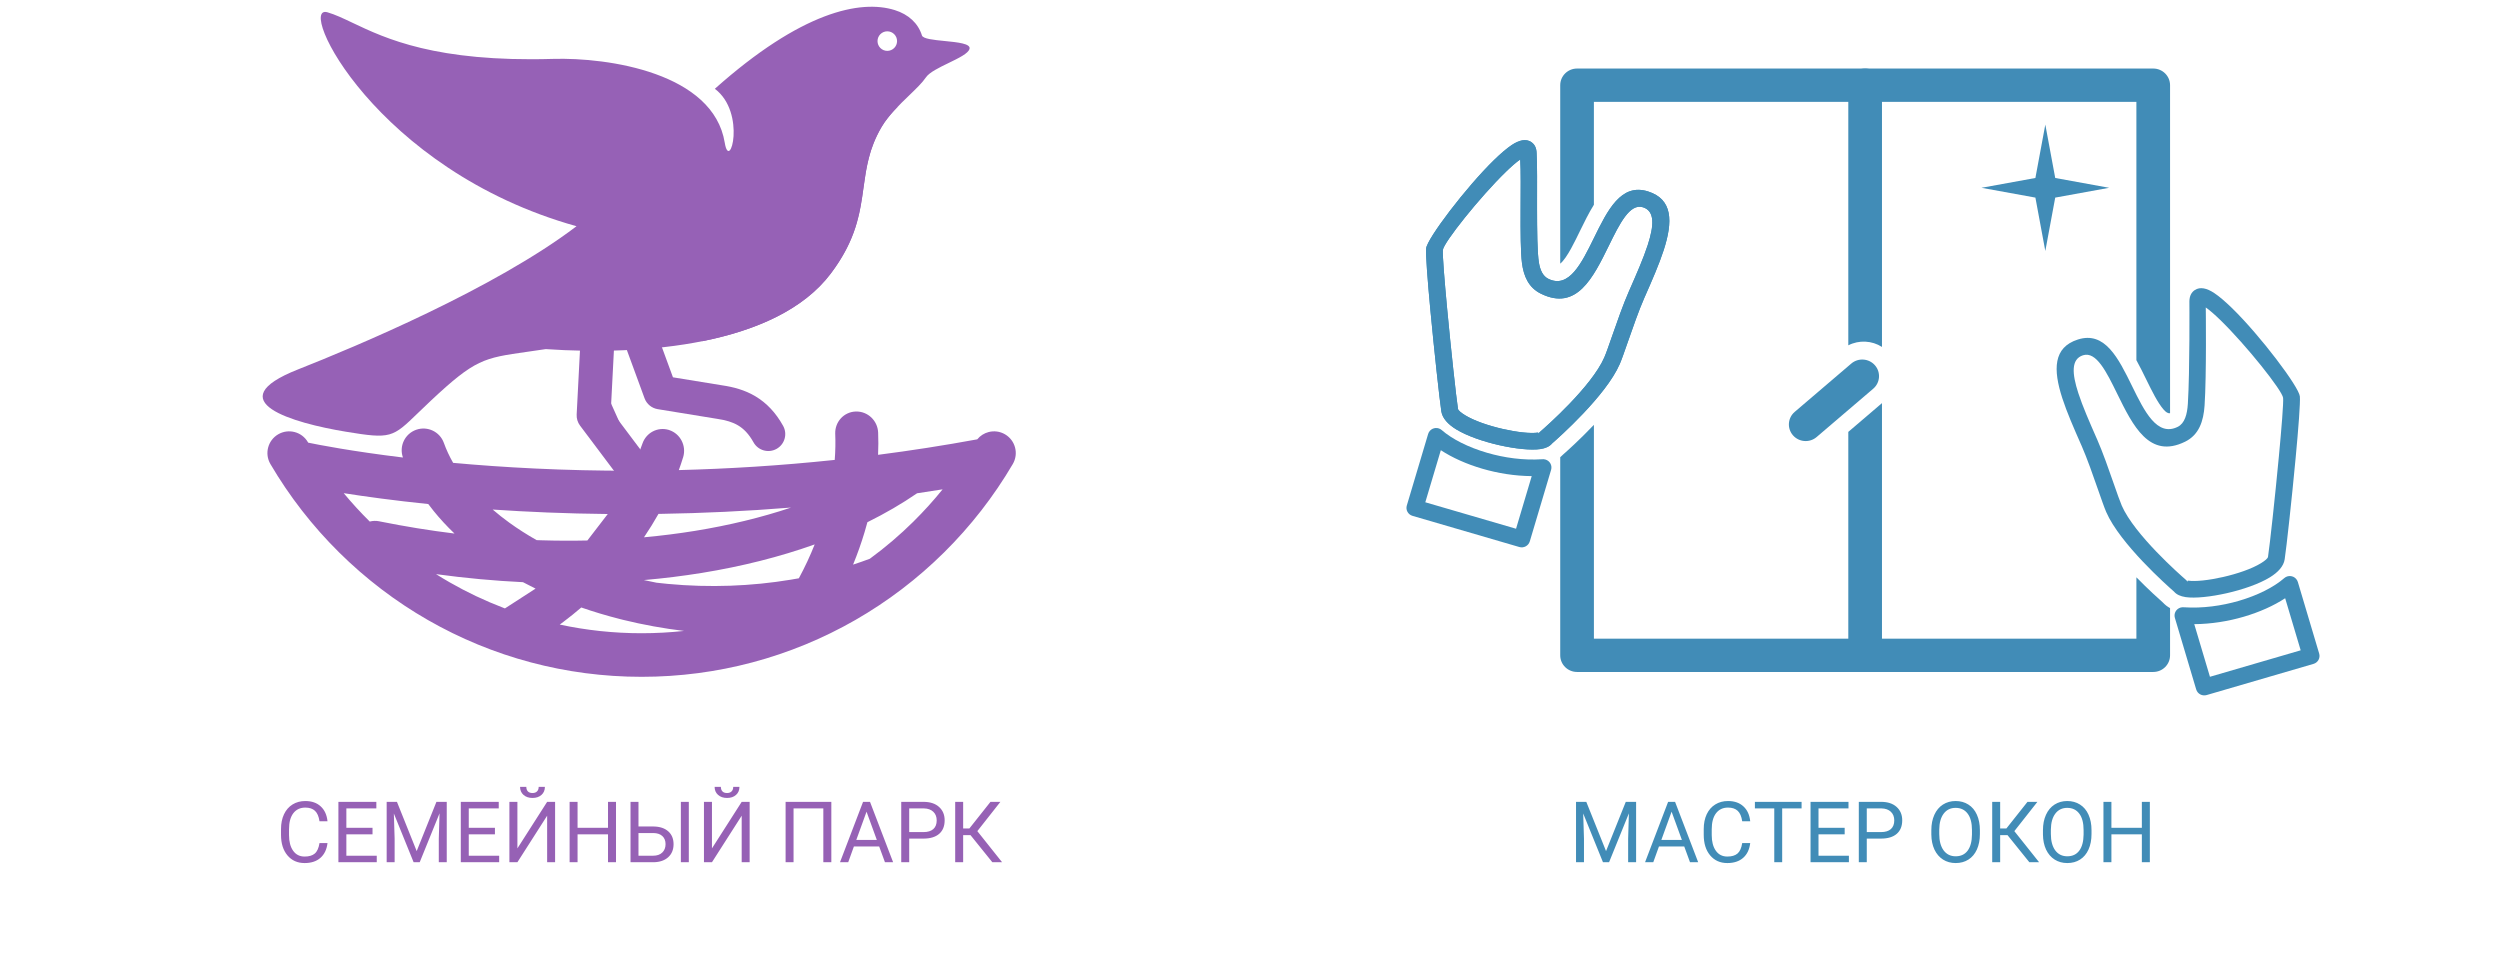 <svg width="296" height="114" viewBox="0 0 296 114" fill="none" xmlns="http://www.w3.org/2000/svg">
<path fill-rule="evenodd" clip-rule="evenodd" d="M67.773 37.585C67.773 37.585 73.627 54.206 76.738 57.547L67.773 37.585Z" fill="#9661B6"/>
<path fill-rule="evenodd" clip-rule="evenodd" d="M83.15 40.398C89.448 39.139 95.124 36.695 98.375 32.369C103.71 25.274 100.954 20.866 104.371 15.036C104.86 14.201 105.542 13.404 106.262 12.656C93.286 15.813 83.601 26.976 83.15 40.398Z" fill="#9661B6"/>
<path fill-rule="evenodd" clip-rule="evenodd" d="M41.753 2.705C45.629 4.549 51.584 7.382 65.445 6.974C72.073 6.779 84.471 8.646 85.81 16.897C86.391 20.475 88.401 13.351 84.638 10.512C94.86 1.405 101.851 -0.083 105.944 1.196C107.571 1.704 108.709 2.753 109.157 4.194C109.284 4.602 110.551 4.727 111.854 4.856C113.378 5.007 114.95 5.163 114.793 5.781C114.656 6.324 113.509 6.88 112.317 7.458C111.193 8.003 110.029 8.568 109.631 9.16C109.21 9.787 108.461 10.508 107.632 11.308C106.481 12.417 105.176 13.676 104.378 15.036C102.887 17.58 102.572 19.854 102.246 22.198C101.826 25.225 101.389 28.37 98.382 32.369C91.959 40.914 76.078 42.123 64.618 41.334C63.798 41.459 63.066 41.563 62.402 41.657C57.252 42.387 56.261 42.528 51.012 47.442C50.433 47.985 49.936 48.465 49.499 48.888C46.471 51.819 46.289 51.995 40.976 51.119C34.7 50.086 25.71 47.514 35.294 43.736C42.036 41.077 58.544 34.178 68.26 26.785C44.433 20.128 35.039 0.372 38.77 1.456C39.685 1.721 40.632 2.172 41.753 2.705ZM106.212 4.865C106.212 5.504 105.694 6.023 105.055 6.023C104.416 6.023 103.898 5.504 103.898 4.865C103.898 4.226 104.416 3.708 105.055 3.708C105.694 3.708 106.212 4.226 106.212 4.865Z" fill="#9661B6"/>
<path fill-rule="evenodd" clip-rule="evenodd" d="M74.79 37.174C75.83 36.793 76.983 37.327 77.364 38.367L79.678 44.674L85.508 45.624C86.824 45.817 88.183 46.168 89.455 46.929C90.755 47.708 91.843 48.842 92.721 50.42C93.26 51.388 92.911 52.609 91.943 53.148C90.975 53.686 89.753 53.338 89.215 52.37C88.641 51.338 88.025 50.749 87.394 50.371C86.741 49.98 85.949 49.742 84.913 49.591L84.879 49.586L77.876 48.445C77.161 48.328 76.565 47.836 76.315 47.156L73.598 39.748C73.216 38.708 73.75 37.556 74.79 37.174Z" fill="#9661B6"/>
<path fill-rule="evenodd" clip-rule="evenodd" d="M70.827 38.601C71.933 38.658 72.784 39.601 72.727 40.707L72.321 48.563L78.721 57.079C79.386 57.964 79.208 59.222 78.322 59.888C77.436 60.553 76.179 60.375 75.513 59.489L68.677 50.392C68.394 50.016 68.253 49.553 68.277 49.083L68.72 40.5C68.777 39.394 69.721 38.544 70.827 38.601Z" fill="#9661B6"/>
<path fill-rule="evenodd" clip-rule="evenodd" d="M76.249 63.616C78.308 63.427 80.321 63.173 82.278 62.856C86.332 62.198 90.15 61.271 93.661 60.096C88.288 60.531 83.152 60.761 78.312 60.84L77.964 60.846C77.441 61.774 76.868 62.7 76.248 63.616L77.964 60.846L76.248 63.616H76.249ZM63.412 69.69L63.331 69.651C62.852 69.417 62.383 69.177 61.922 68.931C58.55 68.769 55.11 68.453 51.625 67.978C52.156 68.312 52.695 68.635 53.24 68.948C55.277 70.116 57.413 71.131 59.631 71.978L59.784 72.036L63.412 69.69L63.412 69.69ZM71.958 60.86C67.013 60.809 62.447 60.61 58.335 60.331C58.948 60.86 59.601 61.375 60.291 61.876C61.297 62.603 62.381 63.298 63.538 63.952L64.106 63.97C65.944 64.026 67.758 64.034 69.546 63.994L71.958 60.86V60.86ZM74.855 55.735C66.718 55.751 59.544 55.342 53.651 54.802C53.208 54.025 52.84 53.237 52.555 52.443C52.315 51.774 51.827 51.264 51.232 50.984C50.645 50.707 49.95 50.651 49.288 50.881L49.265 50.889C48.595 51.13 48.086 51.618 47.805 52.212C47.527 52.799 47.472 53.493 47.703 54.155L47.708 54.17C41.655 53.435 37.715 52.665 36.491 52.411L36.449 52.342C36.091 51.73 35.517 51.32 34.881 51.155C34.245 50.989 33.545 51.067 32.933 51.425C32.322 51.784 31.912 52.358 31.746 52.994C31.58 53.63 31.658 54.33 32.016 54.942C34.27 58.78 37.009 62.296 40.147 65.402C43.288 68.512 46.829 71.215 50.682 73.422C54.464 75.589 58.555 77.287 62.873 78.432C67.055 79.543 71.444 80.135 75.966 80.135C80.486 80.135 84.876 79.543 89.058 78.432C93.376 77.287 97.467 75.589 101.249 73.422C105.102 71.215 108.643 68.511 111.784 65.402C114.922 62.296 117.661 58.78 119.915 54.942C120.273 54.33 120.351 53.63 120.185 52.994C120.019 52.358 119.61 51.784 118.998 51.425C118.386 51.067 117.686 50.989 117.051 51.155C116.534 51.289 116.059 51.584 115.707 52.017C111.711 52.752 107.791 53.358 103.964 53.851C104.005 52.947 104.007 52.066 103.972 51.209C103.942 50.504 103.632 49.871 103.157 49.422C102.688 48.98 102.054 48.712 101.365 48.723L101.327 48.723L101.307 48.724L101.297 48.724C100.605 48.753 99.991 49.059 99.558 49.53L99.559 49.532L99.558 49.533C99.131 50 98.877 50.626 98.89 51.308L98.89 51.334L98.891 51.348L98.891 51.368C98.933 52.357 98.913 53.388 98.833 54.453C92.337 55.14 86.15 55.511 80.372 55.658C80.552 55.169 80.715 54.68 80.863 54.197L80.886 54.133C81.089 53.46 81.007 52.762 80.706 52.18C80.409 51.604 79.899 51.141 79.243 50.923L79.18 50.9C78.522 50.702 77.842 50.788 77.275 51.091C76.734 51.381 76.293 51.87 76.074 52.496C75.842 53.18 74.855 55.737 74.855 55.737V55.735ZM68.824 71.926C68.144 72.511 67.438 73.079 66.709 73.627L66.275 73.949C69.396 74.621 72.637 74.975 75.966 74.975C77.664 74.975 79.341 74.882 80.991 74.703C78.596 74.416 76.189 73.983 73.801 73.396L73.38 73.29C71.805 72.89 70.286 72.434 68.824 71.926ZM94.585 68.469C95.301 67.147 95.925 65.805 96.459 64.458C92.353 65.924 87.862 67.06 83.079 67.836C80.859 68.195 78.574 68.478 76.232 68.681C76.733 68.791 77.235 68.894 77.736 68.992C78.18 69.044 78.624 69.091 79.067 69.133C84.046 69.603 88.991 69.405 93.633 68.634C93.952 68.582 94.269 68.526 94.585 68.469ZM102.7 61.83C102.595 62.222 102.483 62.615 102.365 63.01C101.982 64.287 101.529 65.572 101.004 66.851C101.677 66.632 102.339 66.4 102.988 66.156C104.825 64.811 106.557 63.334 108.169 61.739L108.17 61.738L108.169 61.736C109.384 60.535 110.532 59.267 111.605 57.938C110.593 58.101 109.585 58.255 108.583 58.403C106.775 59.645 104.809 60.788 102.7 61.83ZM43.777 61.753C44.133 61.66 44.515 61.644 44.899 61.721L44.962 61.736C47.941 62.335 50.897 62.814 53.814 63.173C52.91 62.31 52.083 61.415 51.34 60.495C51.122 60.225 50.911 59.953 50.708 59.679C46.64 59.261 43.261 58.795 40.696 58.391C41.662 59.554 42.686 60.672 43.762 61.736L43.777 61.752V61.753Z" fill="#9661B6"/>
<path d="M38.776 99.82C38.687 100.576 38.407 101.16 37.936 101.573C37.468 101.982 36.845 102.186 36.066 102.186C35.221 102.186 34.544 101.884 34.033 101.278C33.526 100.673 33.272 99.862 33.272 98.848V98.161C33.272 97.496 33.39 96.912 33.626 96.408C33.865 95.904 34.202 95.518 34.637 95.249C35.072 94.978 35.576 94.842 36.149 94.842C36.908 94.842 37.517 95.055 37.975 95.48C38.434 95.902 38.7 96.488 38.776 97.238H37.828C37.746 96.668 37.568 96.256 37.293 96.001C37.021 95.745 36.64 95.618 36.149 95.618C35.547 95.618 35.074 95.84 34.73 96.285C34.39 96.73 34.22 97.364 34.22 98.185V98.877C34.22 99.653 34.382 100.27 34.706 100.728C35.03 101.186 35.483 101.416 36.066 101.416C36.589 101.416 36.99 101.298 37.268 101.062C37.55 100.823 37.736 100.409 37.828 99.82H38.776ZM44.107 98.784H41.009V101.317H44.608V102.088H40.067V94.94H44.559V95.716H41.009V98.013H44.107V98.784ZM46.999 94.94L49.336 100.772L51.673 94.94H52.895V102.088H51.953V99.305L52.041 96.3L49.694 102.088H48.972L46.631 96.315L46.724 99.305V102.088H45.781V94.94H46.999ZM58.6 98.784H55.502V101.317H59.101V102.088H54.559V94.94H59.051V95.716H55.502V98.013H58.6V98.784ZM64.781 94.94H65.723V102.088H64.781V96.58L61.261 102.088H60.313V94.94H61.261V100.448L64.781 94.94ZM64.516 93.163C64.516 93.559 64.38 93.878 64.108 94.12C63.84 94.359 63.486 94.478 63.048 94.478C62.609 94.478 62.254 94.357 61.982 94.115C61.711 93.873 61.575 93.556 61.575 93.163H62.316C62.316 93.392 62.378 93.572 62.503 93.703C62.627 93.831 62.809 93.894 63.048 93.894C63.277 93.894 63.455 93.831 63.583 93.703C63.714 93.575 63.779 93.395 63.779 93.163H64.516ZM72.935 102.088H71.988V98.784H68.384V102.088H67.442V94.94H68.384V98.013H71.988V94.94H72.935V102.088ZM75.596 97.856H77.373C78.12 97.866 78.702 98.058 79.121 98.431C79.54 98.804 79.75 99.311 79.75 99.953C79.75 100.597 79.538 101.111 79.116 101.494C78.694 101.877 78.118 102.075 77.388 102.088H74.654V94.94H75.596V97.856ZM75.596 98.632V101.317H77.319C77.787 101.317 78.151 101.193 78.409 100.944C78.671 100.695 78.802 100.362 78.802 99.943C78.802 99.54 78.676 99.223 78.424 98.99C78.175 98.758 77.82 98.638 77.359 98.632H75.596ZM81.556 102.088H80.614V94.94H81.556V102.088ZM87.816 94.94H88.758V102.088H87.816V96.58L84.296 102.088H83.348V94.94H84.296V100.448L87.816 94.94ZM87.551 93.163C87.551 93.559 87.415 93.878 87.143 94.12C86.875 94.359 86.521 94.478 86.083 94.478C85.644 94.478 85.289 94.357 85.017 94.115C84.746 93.873 84.61 93.556 84.61 93.163H85.351C85.351 93.392 85.413 93.572 85.538 93.703C85.662 93.831 85.844 93.894 86.083 93.894C86.312 93.894 86.49 93.831 86.618 93.703C86.749 93.575 86.814 93.395 86.814 93.163H87.551ZM98.43 102.088H97.482V95.716H93.957V102.088H93.015V94.94H98.43V102.088ZM104.095 100.223H101.101L100.428 102.088H99.456L102.186 94.94H103.01L105.745 102.088H104.778L104.095 100.223ZM101.385 99.447H103.816L102.598 96.104L101.385 99.447ZM107.65 99.29V102.088H106.707V94.94H109.344C110.126 94.94 110.738 95.14 111.18 95.539C111.625 95.938 111.847 96.467 111.847 97.125C111.847 97.819 111.63 98.354 111.194 98.73C110.762 99.103 110.142 99.29 109.334 99.29H107.65ZM107.65 98.519H109.344C109.848 98.519 110.234 98.401 110.502 98.165C110.771 97.927 110.905 97.583 110.905 97.135C110.905 96.709 110.771 96.369 110.502 96.113C110.234 95.858 109.866 95.725 109.398 95.716H107.65V98.519ZM114.906 98.877H114.037V102.088H113.094V94.94H114.037V98.092H114.773L117.272 94.94H118.446L115.716 98.406L118.647 102.088H117.493L114.906 98.877Z" fill="#9661B5"/>
<path d="M257.396 70.038C256.613 69.354 251.013 64.391 249.375 60.623C249.152 60.11 248.81 59.126 248.404 57.966C247.828 56.311 247.118 54.278 246.468 52.794L246.395 52.633C245.542 50.693 244.72 48.822 244.178 47.149C243.075 43.748 243.098 41.127 246.026 40.197C249.231 39.179 250.816 42.408 252.453 45.746C253.896 48.69 255.397 51.744 257.838 50.54C258.668 50.131 258.964 49.071 259.043 47.798C259.284 43.892 259.224 35.662 259.224 35.662C259.237 35.037 259.466 34.602 259.875 34.336C260.494 33.936 261.284 34.11 262.175 34.703C262.767 35.096 263.482 35.715 264.257 36.466C267.601 39.717 272.197 45.801 272.304 46.934C272.371 47.657 272.132 50.732 271.802 54.239C271.349 59.072 270.724 64.783 270.505 66.224C270.382 67.042 269.73 67.755 268.761 68.352C267.485 69.138 265.54 69.804 263.658 70.233C261.757 70.663 259.881 70.862 258.779 70.698C258.169 70.607 257.691 70.393 257.398 70.038H257.396ZM251.206 59.844C252.709 63.306 258.163 68.089 258.735 68.586C258.829 68.658 258.914 68.746 258.981 68.85C259.037 68.941 258.962 68.729 259.074 68.746C259.951 68.876 261.547 68.698 263.212 68.318C264.895 67.935 266.613 67.352 267.704 66.68C268.192 66.379 268.504 66.115 268.532 65.931C268.748 64.508 269.366 58.846 269.818 54.052C270.139 50.642 270.376 47.695 270.32 47.112C270.239 46.257 265.981 40.9 262.86 37.866C262.223 37.248 261.641 36.738 261.164 36.404C261.164 36.404 261.265 44.409 261.021 48.022C260.896 49.85 260.373 51.48 258.724 52.293C254.486 54.382 252.541 50.421 250.668 46.604C249.413 44.044 248.197 41.567 246.631 42.064C245.196 42.521 245.326 44.247 246.073 46.544C246.585 48.125 247.389 49.95 248.22 51.845L248.293 52.006C248.981 53.573 249.701 55.639 250.286 57.319C250.67 58.419 250.993 59.347 251.208 59.84L251.206 59.844Z" fill="#418CB7"/>
<path d="M260.03 81.632L257.506 73.157C257.35 72.636 257.652 72.088 258.178 71.936C258.315 71.896 258.454 71.886 258.587 71.903C260.775 72.046 263.045 71.733 265.089 71.137C267.303 70.492 269.223 69.522 270.454 68.45C270.866 68.09 271.494 68.13 271.856 68.536C271.954 68.648 272.025 68.775 272.065 68.908L274.59 77.383C274.746 77.904 274.445 78.451 273.918 78.604L261.266 82.295C260.74 82.45 260.186 82.151 260.032 81.63L260.03 81.632ZM259.8 73.9L261.657 80.131L272.401 76.997L270.563 70.83C269.22 71.712 267.518 72.479 265.65 73.024C263.816 73.559 261.804 73.886 259.799 73.9H259.8Z" fill="#418CB7"/>
<path d="M186.723 8.115H254.943C256.044 8.115 256.935 8.999 256.935 10.087V48.918C256.699 48.979 256.44 48.798 256.174 48.496C255.478 47.701 254.791 46.307 254.123 44.945C253.739 44.161 253.357 43.38 252.948 42.644V12.061H188.717V24.243C188.111 25.218 187.574 26.312 187.034 27.417C186.553 28.396 185.561 30.543 184.731 31.218V10.087C184.731 8.999 185.623 8.115 186.723 8.115V8.115ZM188.719 50.303V75.617H252.949V68.354C254.359 69.797 255.606 70.913 256.068 71.322C256.316 71.592 256.606 71.819 256.935 72.001V77.59C256.935 78.68 256.044 79.561 254.943 79.561H186.723C185.623 79.561 184.731 78.68 184.731 77.59V54.132C184.847 54.038 184.954 53.938 185.054 53.832C185.53 53.414 187.034 52.07 188.717 50.302L188.719 50.303Z" fill="#418CB7"/>
<path d="M218.839 10.088C218.839 8.999 219.731 8.115 220.833 8.115C221.934 8.115 222.826 8.999 222.826 10.088V41.077C221.636 40.315 220.106 40.237 218.839 40.886V10.088ZM222.826 47.73V77.591C222.826 78.681 221.934 79.564 220.833 79.564C219.731 79.564 218.839 78.681 218.839 77.591V51.136L222.826 47.73Z" fill="#418CB7"/>
<path d="M219.188 43.05C220.018 42.339 221.274 42.428 221.992 43.249C222.71 44.07 222.62 45.313 221.789 46.023L215.092 51.742C214.263 52.453 213.007 52.364 212.289 51.543C211.571 50.722 211.661 49.479 212.491 48.769L219.187 43.05H219.188Z" fill="#418CB7"/>
<path fill-rule="evenodd" clip-rule="evenodd" d="M243.339 21.073L242.165 14.753L240.991 21.073L234.604 22.235L240.991 23.396L242.165 29.717L243.339 23.396L249.725 22.235L243.339 21.073Z" fill="#418CB7"/>
<path d="M183.762 52.509C184.544 51.827 190.145 46.864 191.781 43.095C192.004 42.581 192.348 41.597 192.752 40.435C193.33 38.78 194.038 36.747 194.69 35.264L194.762 35.103C195.616 33.162 196.438 31.291 196.98 29.619C198.083 26.218 198.059 23.595 195.132 22.667C191.927 21.649 190.342 24.877 188.705 28.217C187.26 31.16 185.763 34.214 183.321 33.011C182.68 32.695 182.357 31.991 182.209 31.1C181.824 28.812 182.094 20.448 181.934 18.134C181.921 17.508 181.692 17.073 181.283 16.809C180.664 16.407 179.874 16.582 178.985 17.174C178.393 17.569 177.676 18.186 176.902 18.939C173.558 22.19 168.963 28.274 168.856 29.408C168.787 30.131 169.027 33.203 169.356 36.713C169.811 41.545 170.436 47.256 170.653 48.698C170.776 49.514 171.429 50.228 172.398 50.825C173.674 51.611 175.619 52.279 177.501 52.706C179.402 53.138 181.277 53.333 182.379 53.17C182.989 53.08 183.467 52.866 183.762 52.511V52.509ZM189.952 42.316C188.449 45.777 182.995 50.562 182.422 51.06C182.327 51.131 182.243 51.22 182.177 51.325C182.12 51.415 182.196 51.203 182.084 51.22C181.206 51.35 179.611 51.172 177.946 50.792C176.263 50.409 174.545 49.827 173.452 49.154C172.966 48.853 172.653 48.59 172.624 48.405C172.41 46.981 171.79 41.321 171.34 36.526C171.02 33.116 170.782 30.171 170.838 29.587C170.919 28.734 175.177 23.374 178.298 20.341C178.935 19.721 179.518 19.213 179.994 18.879C180.158 21.454 179.877 28.602 180.199 31.124C180.399 32.693 180.977 34.05 182.436 34.769C186.674 36.858 188.618 32.896 190.491 29.079C191.747 26.519 192.963 24.044 194.529 24.541C195.965 24.996 195.833 26.723 195.088 29.021C194.575 30.602 193.772 32.428 192.94 34.322L192.868 34.483C192.179 36.05 191.459 38.114 190.873 39.796C190.49 40.894 190.167 41.824 189.952 42.316Z" fill="#418CB7"/>
<path d="M181.126 64.104L183.65 55.629C183.806 55.108 183.505 54.56 182.978 54.408C182.841 54.368 182.702 54.358 182.569 54.375C180.381 54.518 178.111 54.205 176.067 53.609C173.853 52.964 171.934 51.995 170.702 50.922C170.29 50.562 169.662 50.602 169.299 51.008C169.201 51.12 169.13 51.247 169.092 51.38L166.566 59.855C166.41 60.376 166.712 60.923 167.238 61.076L179.89 64.767C180.417 64.922 180.97 64.623 181.125 64.102L181.126 64.104ZM181.356 56.372L179.5 62.603L168.756 59.469L170.594 53.302C171.937 54.184 173.639 54.951 175.507 55.496C177.34 56.031 179.353 56.358 181.358 56.372H181.356Z" fill="#418CB7"/>
<path d="M183.762 52.509C184.544 51.827 190.145 46.864 191.781 43.095C192.004 42.581 192.348 41.597 192.752 40.435C193.33 38.78 194.038 36.747 194.69 35.264L194.762 35.103C195.616 33.162 196.438 31.291 196.98 29.619C198.083 26.218 198.059 23.595 195.132 22.667C191.927 21.649 190.342 24.877 188.705 28.217C187.26 31.16 185.763 34.214 183.321 33.011C182.68 32.695 182.357 31.991 182.209 31.1C181.824 28.812 182.094 20.448 181.934 18.134C181.921 17.508 181.692 17.073 181.283 16.809C180.664 16.407 179.874 16.582 178.985 17.174C178.393 17.569 177.676 18.186 176.902 18.939C173.558 22.19 168.963 28.274 168.856 29.408C168.787 30.131 169.027 33.203 169.356 36.713C169.811 41.545 170.436 47.256 170.653 48.698C170.776 49.514 171.429 50.228 172.398 50.825C173.674 51.611 175.619 52.279 177.501 52.706C179.402 53.138 181.277 53.333 182.379 53.17C182.989 53.08 183.467 52.866 183.762 52.511V52.509ZM189.952 42.316C188.449 45.777 182.995 50.562 182.422 51.06C182.327 51.131 182.243 51.22 182.177 51.325C182.12 51.415 182.196 51.203 182.084 51.22C181.206 51.35 179.611 51.172 177.946 50.792C176.263 50.409 174.545 49.827 173.452 49.154C172.966 48.853 172.653 48.59 172.624 48.405C172.41 46.981 171.79 41.321 171.34 36.526C171.02 33.116 170.782 30.171 170.838 29.587C170.919 28.734 175.177 23.374 178.298 20.341C178.935 19.721 179.518 19.213 179.994 18.879C180.158 21.454 179.877 28.602 180.199 31.124C180.399 32.693 180.977 34.05 182.436 34.769C186.674 36.858 188.618 32.896 190.491 29.079C191.747 26.519 192.963 24.044 194.529 24.541C195.965 24.996 195.833 26.723 195.088 29.021C194.575 30.602 193.772 32.428 192.94 34.322L192.868 34.483C192.179 36.05 191.459 38.114 190.873 39.796C190.49 40.894 190.167 41.824 189.952 42.316Z" fill="#418CB7"/>
<path d="M187.818 94.939L190.155 100.772L192.492 94.939H193.715V102.088H192.772V99.304L192.86 96.299L190.514 102.088H189.792L187.45 96.314L187.543 99.304V102.088H186.601V94.939H187.818ZM199.414 100.222H196.42L195.747 102.088H194.775L197.505 94.939H198.329L201.064 102.088H200.097L199.414 100.222ZM196.704 99.446H199.135L197.917 96.103L196.704 99.446ZM207.225 99.819C207.137 100.575 206.857 101.16 206.386 101.572C205.918 101.981 205.294 102.186 204.515 102.186C203.671 102.186 202.993 101.883 202.483 101.277C201.975 100.672 201.722 99.862 201.722 98.847V98.16C201.722 97.496 201.84 96.911 202.075 96.407C202.314 95.903 202.651 95.517 203.087 95.249C203.522 94.977 204.026 94.841 204.599 94.841C205.358 94.841 205.967 95.054 206.425 95.48C206.883 95.902 207.15 96.487 207.225 97.237H206.278C206.196 96.668 206.018 96.255 205.743 96C205.471 95.745 205.09 95.617 204.599 95.617C203.997 95.617 203.524 95.84 203.18 96.285C202.84 96.73 202.669 97.363 202.669 98.184V98.877C202.669 99.653 202.831 100.269 203.155 100.728C203.479 101.186 203.933 101.415 204.515 101.415C205.039 101.415 205.44 101.297 205.718 101.061C206 100.823 206.186 100.409 206.278 99.819H207.225ZM213.308 95.715H211.01V102.088H210.073V95.715H207.78V94.939H213.308V95.715ZM218.409 98.784H215.311V101.317H218.91V102.088H214.368V94.939H218.861V95.715H215.311V98.013H218.409V98.784ZM221.026 99.289V102.088H220.083V94.939H222.719C223.502 94.939 224.114 95.139 224.555 95.538C225.001 95.938 225.223 96.466 225.223 97.124C225.223 97.818 225.006 98.353 224.57 98.73C224.138 99.103 223.518 99.289 222.71 99.289H221.026ZM221.026 98.518H222.719C223.223 98.518 223.61 98.401 223.878 98.165C224.146 97.926 224.281 97.582 224.281 97.134C224.281 96.708 224.146 96.368 223.878 96.113C223.61 95.858 223.241 95.725 222.773 95.715H221.026V98.518ZM234.419 98.744C234.419 99.445 234.301 100.057 234.065 100.58C233.829 101.101 233.496 101.498 233.064 101.773C232.631 102.048 232.127 102.186 231.551 102.186C230.988 102.186 230.489 102.048 230.054 101.773C229.619 101.495 229.28 101.101 229.038 100.59C228.799 100.076 228.676 99.482 228.67 98.808V98.293C228.67 97.605 228.789 96.998 229.028 96.471C229.267 95.944 229.604 95.542 230.039 95.263C230.478 94.982 230.979 94.841 231.542 94.841C232.114 94.841 232.618 94.98 233.054 95.258C233.492 95.534 233.829 95.934 234.065 96.461C234.301 96.985 234.419 97.595 234.419 98.293V98.744ZM233.481 98.283C233.481 97.435 233.311 96.785 232.97 96.334C232.63 95.879 232.154 95.651 231.542 95.651C230.946 95.651 230.476 95.879 230.133 96.334C229.792 96.785 229.617 97.414 229.607 98.219V98.744C229.607 99.566 229.779 100.212 230.123 100.683C230.47 101.151 230.946 101.385 231.551 101.385C232.16 101.385 232.631 101.165 232.965 100.723C233.299 100.278 233.471 99.641 233.481 98.813V98.283ZM237.688 98.877H236.819V102.088H235.877V94.939H236.819V98.091H237.556L240.055 94.939H241.228L238.498 98.406L241.429 102.088H240.275L237.688 98.877ZM247.635 98.744C247.635 99.445 247.517 100.057 247.281 100.58C247.046 101.101 246.712 101.498 246.28 101.773C245.848 102.048 245.344 102.186 244.768 102.186C244.205 102.186 243.705 102.048 243.27 101.773C242.835 101.495 242.496 101.101 242.254 100.59C242.015 100.076 241.892 99.482 241.886 98.808V98.293C241.886 97.605 242.005 96.998 242.244 96.471C242.483 95.944 242.82 95.542 243.255 95.263C243.694 94.982 244.195 94.841 244.758 94.841C245.331 94.841 245.835 94.98 246.27 95.258C246.708 95.534 247.046 95.934 247.281 96.461C247.517 96.985 247.635 97.595 247.635 98.293V98.744ZM246.697 98.283C246.697 97.435 246.527 96.785 246.186 96.334C245.846 95.879 245.37 95.651 244.758 95.651C244.162 95.651 243.692 95.879 243.349 96.334C243.008 96.785 242.833 97.414 242.823 98.219V98.744C242.823 99.566 242.995 100.212 243.339 100.683C243.686 101.151 244.162 101.385 244.768 101.385C245.376 101.385 245.848 101.165 246.181 100.723C246.515 100.278 246.687 99.641 246.697 98.813V98.283ZM254.542 102.088H253.595V98.784H249.991V102.088H249.049V94.939H249.991V98.013H253.595V94.939H254.542V102.088Z" fill="#418CB7"/>
</svg>
